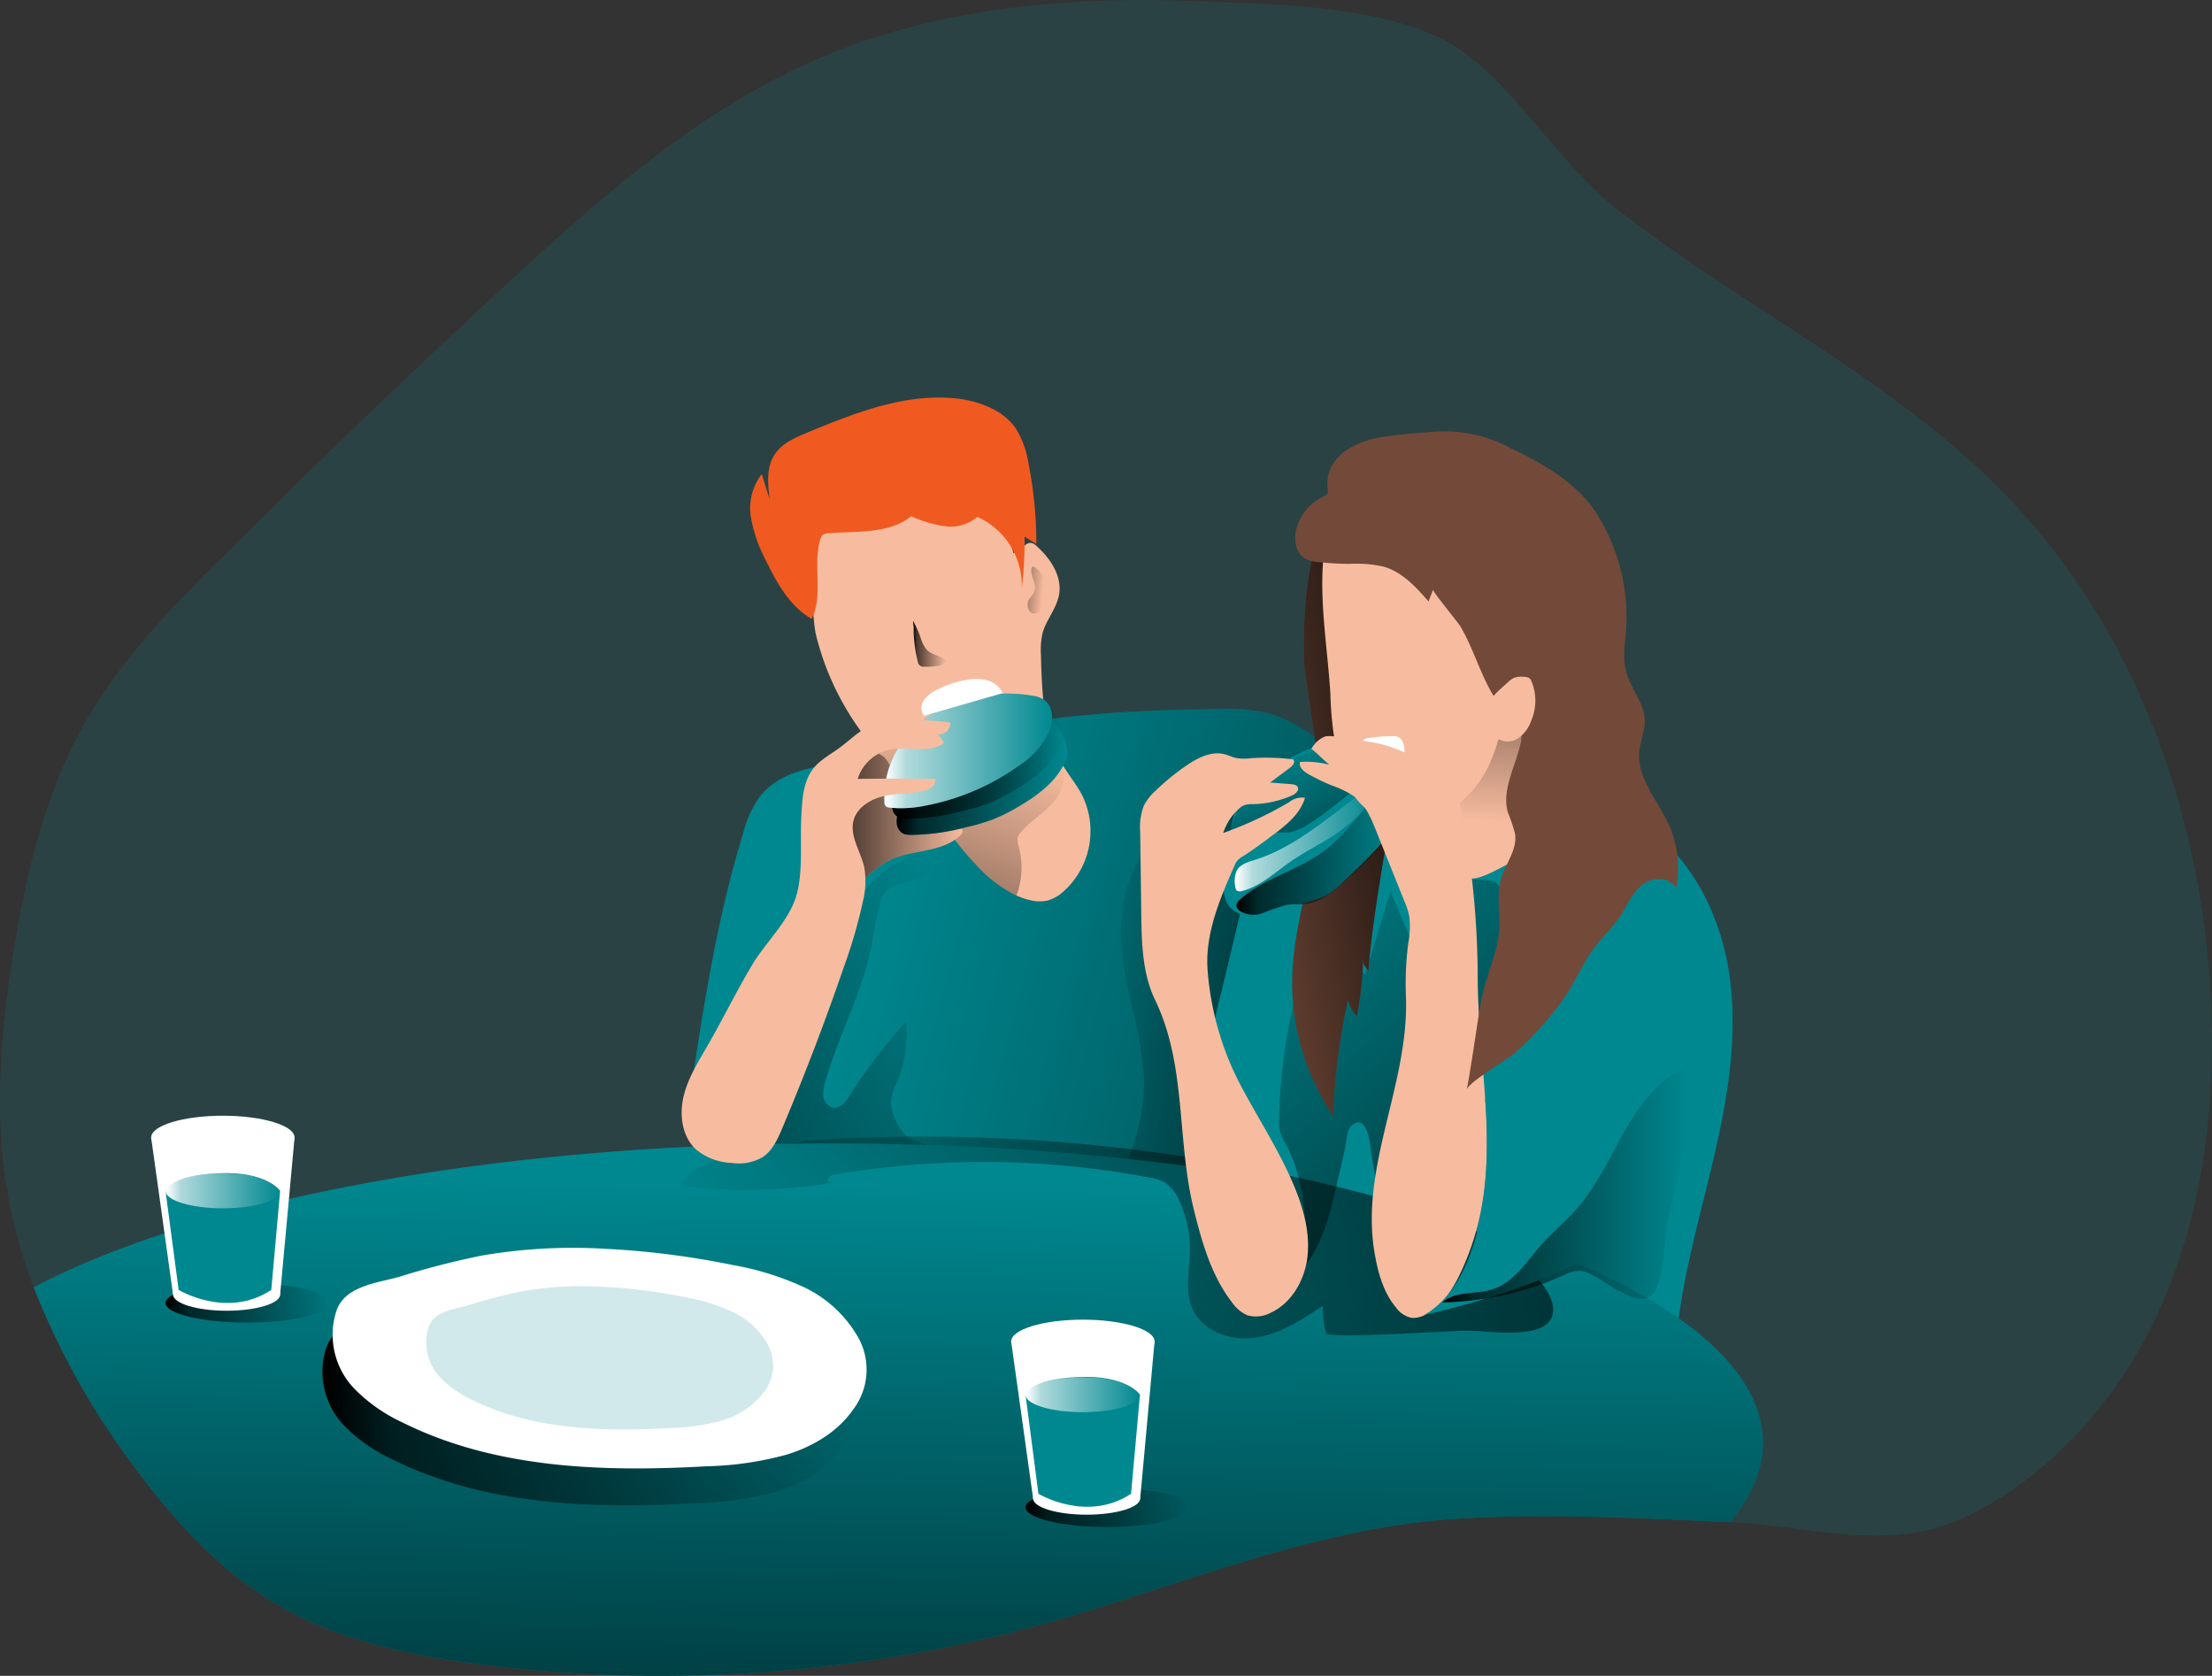 <svg id="Layer_1" data-name="Layer 1" xmlns="http://www.w3.org/2000/svg" xmlns:xlink="http://www.w3.org/1999/xlink" viewBox="0 0 377.27 285.79"><rect x="0" y="0" width="377.27" height="285.79" fill="#333333" stroke="none"/><defs><linearGradient id="linear-gradient" x1="334.28" y1="220.75" x2="158.49" y2="173.35" gradientUnits="userSpaceOnUse"><stop offset="0.01"/><stop offset="0.13" stop-opacity="0.69"/><stop offset="1" stop-opacity="0"/></linearGradient><linearGradient id="linear-gradient-2" x1="258.98" y1="194.24" x2="196.36" y2="186.2" xlink:href="#linear-gradient"/><linearGradient id="linear-gradient-3" x1="270.75" y1="118.7" x2="269.32" y2="158.62" xlink:href="#linear-gradient"/><linearGradient id="linear-gradient-4" x1="104.53" y1="214.86" x2="179.5" y2="189.87" xlink:href="#linear-gradient"/><linearGradient id="linear-gradient-5" x1="164.8" y1="348.16" x2="166.52" y2="219.76" xlink:href="#linear-gradient"/><linearGradient id="linear-gradient-6" x1="264.43" y1="169.64" x2="167.35" y2="267.88" xlink:href="#linear-gradient"/><linearGradient id="linear-gradient-7" x1="294" y1="246.44" x2="220.85" y2="164.1" xlink:href="#linear-gradient"/><linearGradient id="linear-gradient-8" x1="174.92" y1="257.06" x2="202.78" y2="257.06" xlink:href="#linear-gradient"/><linearGradient id="linear-gradient-9" x1="28.23" y1="222.2" x2="56.09" y2="222.2" xlink:href="#linear-gradient"/><linearGradient id="linear-gradient-10" x1="67.9" y1="256.12" x2="158.95" y2="256.12" xlink:href="#linear-gradient"/><linearGradient id="linear-gradient-11" x1="256.83" y1="154.97" x2="218.49" y2="162.01" xlink:href="#linear-gradient"/><linearGradient id="linear-gradient-12" x1="223.76" y1="164.3" x2="252.22" y2="164.3" xlink:href="#linear-gradient"/><linearGradient id="linear-gradient-13" x1="223.48" y1="161.26" x2="247.16" y2="161.26" gradientUnits="userSpaceOnUse"><stop offset="0.01" stop-color="#fff"/><stop offset="0.13" stop-color="#fff" stop-opacity="0.69"/><stop offset="1" stop-color="#fff" stop-opacity="0"/></linearGradient><linearGradient id="linear-gradient-14" x1="242.75" y1="176.34" x2="229.54" y2="145.51" xlink:href="#linear-gradient"/><linearGradient id="linear-gradient-15" x1="159.91" y1="197.32" x2="179.25" y2="143.7" xlink:href="#linear-gradient"/><linearGradient id="linear-gradient-16" x1="154.56" y1="157.73" x2="177.07" y2="157.73" xlink:href="#linear-gradient"/><linearGradient id="linear-gradient-17" x1="165.78" y1="150.75" x2="194.9" y2="150.75" xlink:href="#linear-gradient"/><linearGradient id="linear-gradient-18" x1="165.06" y1="148.02" x2="194.18" y2="148.02" xlink:href="#linear-gradient"/><linearGradient id="linear-gradient-19" x1="163.7" y1="146.32" x2="192.34" y2="146.32" xlink:href="#linear-gradient-13"/><linearGradient id="linear-gradient-20" x1="183.99" y1="118.42" x2="190.81" y2="119.03" xlink:href="#linear-gradient"/><linearGradient id="linear-gradient-21" x1="168.57" y1="128.05" x2="174.32" y2="128.05" xlink:href="#linear-gradient"/><linearGradient id="linear-gradient-22" x1="174.92" y1="237.86" x2="194.47" y2="237.86" xlink:href="#linear-gradient-13"/><linearGradient id="linear-gradient-23" x1="28.23" y1="203.09" x2="47.78" y2="203.09" xlink:href="#linear-gradient-13"/><linearGradient id="linear-gradient-24" x1="258.92" y1="220.33" x2="301.05" y2="220.33" xlink:href="#linear-gradient"/></defs><title>24</title><path d="M390.11,199.88c-.45,16.58-3.88,33.11-11.85,47.57-6.71,12.17-17.12,23.2-29.73,29.32-13.41,6.51-26.26,1.71-40.63,1.08-15.57-.7-31.18-1.56-46.62-.59-23.76,1.5-46.18,11-68.84,17.49a244.74,244.74,0,0,1-97.59,7.36c-11.83-1.5-23.78-4-34.13-9.89s-18.61-15.1-25.65-24.8A127.82,127.82,0,0,1,18.65,237.8,88.08,88.08,0,0,1,14,220.68c-2.14-13.27-.93-26.85,1.2-40.12,2.17-13.49,5.38-27.05,12.12-38.95,6.17-10.89,15.07-20,23.94-28.82Q74.68,89.45,99,67c16.26-15.05,33.17-30.05,53.52-38.78,20.09-8.62,42.45-10.62,64.3-9.76,13.09.52,33.78.57,45,8.22,9.66,6.56,17.06,19.59,26.77,27.17,22.16,17.32,48.29,29.52,67.73,50.23,21.22,22.6,32.14,53.67,33.66,84.62C390.16,192.4,390.21,196.14,390.11,199.88Z" transform="translate(-12.89 -18.26)" fill="rgb(0, 136, 144)" opacity="0.18" style="isolation:isolate"/><path d="M152.34,149c-3.75.68-7.59,2.15-9.91,5.17a19.09,19.09,0,0,0-2.78,6.14c-4.56,14.82-6.88,30.22-9.18,45.55-.27,1.86-.49,4,.71,5.42a6.37,6.37,0,0,0,3.33,1.75A52.94,52.94,0,0,0,149,214.92a10.26,10.26,0,0,1,4.65.63,9.61,9.61,0,0,1,2.49,2.06c3.88,4,8,7.93,13,10.45,8.15,4.12,17.68,4.15,26.81,4.09l30.63-.21c3.15,0,6.71-.23,8.76-2.62,3-3.45.79-8.67-.88-12.91-5.07-12.93-3.92-27.59-8.54-40.69,3.67-.06,6.55,2.94,9.25,5.42a47.92,47.92,0,0,0,14.39,9.13,151.18,151.18,0,0,1,8-15.82c1.52-2.63,3.19-5.5,2.68-8.49-.48-2.83-2.78-5-4.94-6.84-4.75-4.15-9.5-8.3-14.4-12.27-3.73-3-7.7-6-12.38-7.12a34.59,34.59,0,0,0-8.2-.56c-19,.25-36.78,1.51-54.78,7.84C161.34,148.48,156.69,148.18,152.34,149Z" transform="translate(-12.89 -18.26)" fill="rgb(0, 136, 144)"/><path d="M152.34,149c-3.75.68-7.59,2.15-9.91,5.17a19.09,19.09,0,0,0-2.78,6.14c-4.56,14.82-6.88,30.22-9.18,45.55-.27,1.86-.49,4,.71,5.42a6.37,6.37,0,0,0,3.33,1.75A52.94,52.94,0,0,0,149,214.92a10.26,10.26,0,0,1,4.65.63,9.61,9.61,0,0,1,2.49,2.06c3.88,4,8,7.93,13,10.45,8.15,4.12,17.68,4.15,26.81,4.09l30.63-.21c3.15,0,6.71-.23,8.76-2.62,3-3.45.79-8.67-.88-12.91-5.07-12.93-3.92-27.59-8.54-40.69,3.67-.06,6.55,2.94,9.25,5.42a47.92,47.92,0,0,0,14.39,9.13,151.18,151.18,0,0,1,8-15.82c1.52-2.63,3.19-5.5,2.68-8.49-.48-2.83-2.78-5-4.94-6.84-4.75-4.15-9.5-8.3-14.4-12.27-3.73-3-7.7-6-12.38-7.12a34.59,34.59,0,0,0-8.2-.56c-19,.25-36.78,1.51-54.78,7.84C161.34,148.48,156.69,148.18,152.34,149Z" transform="translate(-12.89 -18.26)" fill="url(#linear-gradient)"/><path d="M208,201.9a72.49,72.49,0,0,0-2.17-12.44c-1.28-5.68-2.31-11.57-1.32-17.31s4.36-11.38,9.73-13.65c3.89-1.64,8.29-1.36,12.5-1.05a2.89,2.89,0,0,1,2.05.73,2.84,2.84,0,0,1,.48,1.32,155.44,155.44,0,0,1-.53,56.93,4.05,4.05,0,0,1-1.1,2.43,4,4,0,0,1-2.24.69c-3.68.36-17.59,2.83-19.8-.7-1.1-1.75.56-5,1-6.67A32.49,32.49,0,0,0,208,201.9Z" transform="translate(-12.89 -18.26)" fill="url(#linear-gradient-2)"/><path d="M235.71,153.87a13.69,13.69,0,0,0-5.7,3.07c-1.95,2-2.68,4.87-3.33,7.59l-5.5,23a71.32,71.32,0,0,0-2.29,13.26c-.39,8.84,2.53,17.46,5.45,25.81q3.1,8.86,6.26,17.7l68.09,3.45c.85-10.65,3.89-21,6.34-31.38s4.33-21.15,2.84-31.73-6.84-21.07-16-26.52C276.74,149.14,252,148.66,235.71,153.87Z" transform="translate(-12.89 -18.26)" fill="rgb(0, 136, 144)"/><path d="M260.3,161.92a11.41,11.41,0,0,0,.24,3.35,3.85,3.85,0,0,0,2,2.56c1.42.62,3.05,0,4.46-.66,4.49-2.1,9.14-4.9,10.9-9.52a20,20,0,0,0,.81-8.08c-.23-5-.77-10.23-3-14.77a4.69,4.69,0,0,0-1.45-1.94c-1.73-1.21-4.11-.09-5.73,1.25A22.83,22.83,0,0,0,261,146C259.86,151,260.45,156.78,260.3,161.92Z" transform="translate(-12.89 -18.26)" fill="#f7bc9f"/><path d="M260.3,161.92a11.41,11.41,0,0,0,.24,3.35,3.85,3.85,0,0,0,2,2.56c1.42.62,3.05,0,4.46-.66,4.49-2.1,9.14-4.9,10.9-9.52a20,20,0,0,0,.81-8.08c-.23-5-.77-10.23-3-14.77a4.69,4.69,0,0,0-1.45-1.94c-1.73-1.21-4.11-.09-5.73,1.25A22.83,22.83,0,0,0,261,146C259.86,151,260.45,156.78,260.3,161.92Z" transform="translate(-12.89 -18.26)" fill="url(#linear-gradient-3)"/><path d="M165.45,169.4a4.15,4.15,0,0,0-1.65,1.06,3.78,3.78,0,0,0-.63,1.29,65.54,65.54,0,0,0-1.59,7.64c-1.61,8.05-5.64,15.41-7.92,23.3a5.89,5.89,0,0,0-.32,2.65,2.16,2.16,0,0,0,1.73,1.83c1.18.12,2.05-1,2.68-2a87.24,87.24,0,0,1,9.66-12.65,20.66,20.66,0,0,1-1.54,10.3,10.56,10.56,0,0,0-1,3,7.59,7.59,0,0,0,1.35,4.46,6.13,6.13,0,0,0,1.18,1.62A6.83,6.83,0,0,0,169.6,213a69.81,69.81,0,0,0,16.24,4.08q-21-.42-42-1.73a1.61,1.61,0,0,1-.92-.25,1.47,1.47,0,0,1-.37-1.16,24.19,24.19,0,0,1,2-8.4c3.39-9.14,6.89-18.25,11-27.07,2.28-4.87,5-9.91,9.62-12.62a28.31,28.31,0,0,1,4.94-2.1l7.49-2.65C178.7,165.86,168.51,168.11,165.45,169.4Z" transform="translate(-12.89 -18.26)" fill="url(#linear-gradient-4)"/><path d="M313.56,264.3c0,4.69-2,9.23-5.66,13.55-15.57-.7-31.18-1.56-46.62-.59-23.76,1.5-46.18,11-68.84,17.49a244.74,244.74,0,0,1-97.59,7.36c-11.83-1.5-23.78-4-34.13-9.89s-18.61-15.1-25.65-24.8A127.82,127.82,0,0,1,18.65,237.8c27.9-14.73,78.32-24.55,135.91-24.55C242.37,213.25,313.56,236.1,313.56,264.3Z" transform="translate(-12.89 -18.26)" fill="rgb(0, 136, 144)"/><path d="M313.56,264.3c0,4.69-2,9.23-5.66,13.55-15.57-.7-31.18-1.56-46.62-.59-23.76,1.5-46.18,11-68.84,17.49a244.74,244.74,0,0,1-97.59,7.36c-11.83-1.5-23.78-4-34.13-9.89s-18.61-15.1-25.65-24.8A127.82,127.82,0,0,1,18.65,237.8c27.9-14.73,78.32-24.55,135.91-24.55C242.37,213.25,313.56,236.1,313.56,264.3Z" transform="translate(-12.89 -18.26)" fill="url(#linear-gradient-5)"/><path d="M239.11,245.63a13.41,13.41,0,0,1-.58-4.71c-3.53,2.36-7.2,4.79-11.39,5.45s-9.06-1-10.82-4.82c-1.43-3.13-.51-6.76-.48-10.21A19.29,19.29,0,0,0,214,223a6.78,6.78,0,0,0-2.41-3.06,8,8,0,0,0-2.72-.88,151.82,151.82,0,0,0-53.44-.52,1.64,1.64,0,0,0-1.28.68c-.21.46.42,1.1.75.72a89.77,89.77,0,0,1-26,.54c.74-1.81,2.61-2.87,4.41-3.65,7.93-3.45,16.75-4.21,25.4-4.53a298.77,298.77,0,0,1,91.2,10.68c6.58,1.83,13.58,3.89,19.21,7.92,2.73,2,9.19,7.18,8.64,11.19-.69,5.07-11.27,3-15,3.11C260.64,245.2,239.42,246.6,239.11,245.63Z" transform="translate(-12.89 -18.26)" fill="url(#linear-gradient-6)"/><path d="M241.06,219.45c-1.12,5-2.29,10.07-5.22,14.22-.16-6.93-.39-14.15-3.63-20.28a10,10,0,0,1-1-2.18,7.68,7.68,0,0,1-.16-2.14,94.83,94.83,0,0,1,2.69-20.61,40.83,40.83,0,0,1,5.06-12.8q3.39,4.44,6.92,8.8l4.33-14.22,4.73,11.35c2.32-.18,3.42-3,3.55-5.3s0-4.95,1.59-6.62,4.43-1.55,6.82-1.26a2,2,0,0,1,2.07,2.38q.84,10.34,1,20.7L283,181.35c-4,3.7-8.06,7.41-12,11.18a51.61,51.61,0,0,0-6.5,7.05,37.93,37.93,0,0,0-4.25,8,64,64,0,0,0-4.31,17.54c-.3,3-.68,6.6-3.32,8.12a59.07,59.07,0,0,1-5.95-19.14c-.15-1.18-.73-6-3.25-3.9-.87.72-.93,3-1.16,4.1Z" transform="translate(-12.89 -18.26)" fill="url(#linear-gradient-7)"/><ellipse cx="188.85" cy="257.06" rx="13.93" ry="3.35" fill="url(#linear-gradient-8)"/><ellipse cx="42.16" cy="222.2" rx="13.93" ry="3.35" fill="url(#linear-gradient-9)"/><path d="M79.24,242.28a139,139,0,0,1,14.28-3.66,92.44,92.44,0,0,1,21.09-1.1,143.82,143.82,0,0,1,21.57,2.77A49.07,49.07,0,0,1,148,243.93a21,21,0,0,1,9.16,8.08,11.25,11.25,0,0,1-.54,13,21.2,21.2,0,0,1-11.22,7.59,56.21,56.21,0,0,1-13.62,2c-17.67,1-36.13.44-52-7.48a28.14,28.14,0,0,1-7.89-5.44,13.3,13.3,0,0,1-3.38-13.52C69.94,243.86,75.51,243.37,79.24,242.28Z" transform="translate(-12.89 -18.26)" fill="url(#linear-gradient-10)"/><path d="M235.38,131.75c.89,8.1,2.87,16.15,2.47,24.29-.46,9.65-4.24,18.92-4.55,28.57a40.45,40.45,0,0,0,6.95,23.92,106.71,106.71,0,0,1,2.56-19.74,6.13,6.13,0,0,0,1.51,2.77,61,61,0,0,0,1.06-9.53,2.42,2.42,0,0,0,.9,1.73c.86-10.61,3.11-21,4.53-31.6s2-21.4-.48-31.76c-1.14-4.76-3.16-9.68-7.27-12.33C235.1,102.94,235,128.08,235.38,131.75Z" transform="translate(-12.89 -18.26)" fill="#734a39"/><path d="M235.38,131.75c.89,8.1,2.87,16.15,2.47,24.29-.46,9.65-4.24,18.92-4.55,28.57a40.45,40.45,0,0,0,6.95,23.92,106.71,106.71,0,0,1,2.56-19.74,6.13,6.13,0,0,0,1.51,2.77,61,61,0,0,0,1.06-9.53,2.42,2.42,0,0,0,.9,1.73c.86-10.61,3.11-21,4.53-31.6s2-21.4-.48-31.76c-1.14-4.76-3.16-9.68-7.27-12.33C235.1,102.94,235,128.08,235.38,131.75Z" transform="translate(-12.89 -18.26)" fill="url(#linear-gradient-11)"/><path d="M228.18,150.89a14.07,14.07,0,0,0-4.89,6.59,20.92,20.92,0,0,0-.69,3.61l-.85,6.44a7.64,7.64,0,0,0,.37,4.67c1.06,2,3.64,2.59,5.84,2.27s4.23-1.38,6.37-2a24.52,24.52,0,0,0,4.49-1.36,13.91,13.91,0,0,0,3-2.33c5.42-5.06,10.83-10.46,13.71-17.28a3.52,3.52,0,0,0,.36-1.34,2.88,2.88,0,0,0-.67-1.68c-1.7-2.2-4.75-2.75-7.51-3a73.29,73.29,0,0,0-8.38-.22C235.67,145.41,231,148.65,228.18,150.89Z" transform="translate(-12.89 -18.26)" fill="rgb(0, 136, 144)"/><path d="M237.65,164.14c-4.26,2.78-9.45,4.1-13.24,7.49a1.48,1.48,0,0,0-.64,1.17,1.16,1.16,0,0,0,.43.68,4.33,4.33,0,0,0,4.1.48,33.19,33.19,0,0,1,4.08-1.38c1.21-.2,2.46,0,3.67-.24,2.26-.38,4.1-2,5.81-3.51a105.91,105.91,0,0,0,9.73-9.57,2.22,2.22,0,0,0,.62-1.09,2.09,2.09,0,0,0-.26-1.11,6.77,6.77,0,0,0-1.49-2.44c-.78-.53-1.26-.16-2.23.08a4.05,4.05,0,0,0-2.87,1.7C243,159.31,240.81,162.08,237.65,164.14Z" transform="translate(-12.89 -18.26)" fill="url(#linear-gradient-12)"/><path d="M233.09,165.14c-2.72,1.86-5.2,4.3-8.4,5.08a1,1,0,0,1-.88-.1,1,1,0,0,1-.22-.59,4.57,4.57,0,0,1,.22-2.77c.61-1.13,2-1.52,3.22-1.9,5-1.57,9.36-4.78,13.58-7.94,2.07-1.55,4.11-3.35,6.32-4.69,1.24,2.74-2.73,5.45-4.46,6.93C239.63,161.58,236.15,163,233.09,165.14Z" transform="translate(-12.89 -18.26)" fill="url(#linear-gradient-13)"/><path d="M236.28,158.67a9.24,9.24,0,0,1-3.22,1.48c-.91.15-1.85,0-2.77.11a11.29,11.29,0,0,0-5,2.32,2.9,2.9,0,0,1-1.81.69c-.65-.06-1.25-.83-.9-1.39a60.29,60.29,0,0,0-.86,7.33c-.5-2.69.12-5.46.74-8.13a17.43,17.43,0,0,1,1.76-5.1,16.57,16.57,0,0,1,2.32-2.83,30,30,0,0,1,5-4.43,20.21,20.21,0,0,1,14.92-2.58c4.33.85-.26,5-2,6.35C241.74,154.59,239.2,156.82,236.28,158.67Z" transform="translate(-12.89 -18.26)" fill="url(#linear-gradient-14)"/><path d="M194.15,170.4a6.57,6.57,0,0,1-2.62,1.44,6.2,6.2,0,0,1-2.84-.05,11.56,11.56,0,0,1-2.43-.81,22.37,22.37,0,0,1-6.93-5.3,43.49,43.49,0,0,1-6.14-8.08,22,22,0,0,0-1.91-3,20.34,20.34,0,0,0-3.16-2.83,46.23,46.23,0,0,1-6.81-6.75A46.94,46.94,0,0,1,152,126.27a32.21,32.21,0,0,1-.45-5.2,68.64,68.64,0,0,1,.06-10.34,17.86,17.86,0,0,1,1.37-6.18,19.64,19.64,0,0,1,4.45-5.47,14.56,14.56,0,0,1,4.67-3.3,13.77,13.77,0,0,1,4.08-.66c2-.09,4-.1,6,0a12,12,0,0,1,3.05.45A8.69,8.69,0,0,1,178,97.3c4.26,3.7,6.25,9.86,7.75,15.32l2-1.41a1.6,1.6,0,0,1,.83-.37,1.55,1.55,0,0,1,1.1.54c2.39,2.13,4.41,5.18,3.83,8.32-.42,2.39-2.24,4.31-2.83,6.64a13.24,13.24,0,0,0-.25,3.61c.16,6.47.4,13.27,3.73,18.8,1.05,1.77,2.39,3.35,3.33,5.19A13.83,13.83,0,0,1,194.15,170.4Z" transform="translate(-12.89 -18.26)" fill="#f7bc9f"/><path d="M186.44,161.15a3.42,3.42,0,0,0,.22,1.54,13.72,13.72,0,0,1-.4,8.29,22.37,22.37,0,0,1-6.93-5.3,43.49,43.49,0,0,1-6.14-8.08,22,22,0,0,0-1.91-3,20.34,20.34,0,0,0-3.16-2.83,46.23,46.23,0,0,1-6.81-6.75,6.1,6.1,0,0,1,.47-2.54,91,91,0,0,0,24.12.15,3.35,3.35,0,0,1,2,.15,3,3,0,0,1,.79.62l3.77,3.71a7.91,7.91,0,0,1,1.37,1.63c1.17,2.08.15,4.76-1.44,6.52s-3.7,3-5.28,4.8A2.63,2.63,0,0,0,186.44,161.15Z" transform="translate(-12.89 -18.26)" fill="url(#linear-gradient-15)"/><path d="M164.93,164.8c3.87-1.7,8.83-1.15,11.8-4.16a1,1,0,0,0,.34-.59c0-.59-.79-.77-1.37-.73a25.93,25.93,0,0,1-5.63.22,5.86,5.86,0,0,1-4.59-2.87c-.8-1.65-.43-3.6-.43-5.43s-.71-4-2.49-4.46a4,4,0,0,0-3.24.94c-3.11,2.3-4.52,6.32-4.73,10.18a14.58,14.58,0,0,0,2.27,9.15c1.12,1.6,1.9,2.34,3.51,1A20.25,20.25,0,0,1,164.93,164.8Z" transform="translate(-12.89 -18.26)" fill="#f7bc9f"/><path d="M164.93,164.8c3.87-1.7,8.83-1.15,11.8-4.16a1,1,0,0,0,.34-.59c0-.59-.79-.77-1.37-.73a25.93,25.93,0,0,1-5.63.22,5.86,5.86,0,0,1-4.59-2.87c-.8-1.65-.43-3.6-.43-5.43s-.71-4-2.49-4.46a4,4,0,0,0-3.24.94c-3.11,2.3-4.52,6.32-4.73,10.18a14.58,14.58,0,0,0,2.27,9.15c1.12,1.6,1.9,2.34,3.51,1A20.25,20.25,0,0,1,164.93,164.8Z" transform="translate(-12.89 -18.26)" fill="url(#linear-gradient-16)"/><path d="M192.74,141.57a6.11,6.11,0,0,1,1.19,1.81,6.72,6.72,0,0,1,1,3.37,5.28,5.28,0,0,1-.69,2.07c-1.71,3.21-4.85,5.39-8,7.21a31.18,31.18,0,0,1-4.09,2,35.19,35.19,0,0,1-4.64,1.34,38,38,0,0,1-9.29,1.27,3.15,3.15,0,0,1-1.26-.21,2.13,2.13,0,0,1-1.1-1.58,4,4,0,0,1,.24-2,11.25,11.25,0,0,1,2.18-3.57c4.06-4.77,9.93-7.6,15.84-9.67a20.73,20.73,0,0,0,3.34-1.37C189.12,141.37,190.93,139.89,192.74,141.57Z" transform="translate(-12.89 -18.26)" fill="rgb(0, 136, 144)"/><path d="M192.74,141.57a6.11,6.11,0,0,1,1.19,1.81,6.72,6.72,0,0,1,1,3.37,5.28,5.28,0,0,1-.69,2.07c-1.71,3.21-4.85,5.39-8,7.21a31.18,31.18,0,0,1-4.09,2,35.19,35.19,0,0,1-4.64,1.34,38,38,0,0,1-9.29,1.27,3.15,3.15,0,0,1-1.26-.21,2.13,2.13,0,0,1-1.1-1.58,4,4,0,0,1,.24-2,11.25,11.25,0,0,1,2.18-3.57c4.06-4.77,9.93-7.6,15.84-9.67a20.73,20.73,0,0,0,3.34-1.37C189.12,141.37,190.93,139.89,192.74,141.57Z" transform="translate(-12.89 -18.26)" fill="url(#linear-gradient-17)"/><path d="M192,138.84a5.88,5.88,0,0,1,1.2,1.82,6.75,6.75,0,0,1,.95,3.36,5.13,5.13,0,0,1-.69,2.07c-1.71,3.21-4.85,5.39-8,7.21a30,30,0,0,1-4.09,2,34,34,0,0,1-4.63,1.34,38.1,38.1,0,0,1-9.3,1.27,3.15,3.15,0,0,1-1.26-.21,2.11,2.11,0,0,1-1.1-1.57,4,4,0,0,1,.24-2,11.44,11.44,0,0,1,2.18-3.57c4.06-4.77,9.94-7.6,15.85-9.67a21,21,0,0,0,3.33-1.37C188.4,138.64,190.22,137.16,192,138.84Z" transform="translate(-12.89 -18.26)" fill="url(#linear-gradient-18)"/><path d="M188.75,136.86a5.26,5.26,0,0,1,2.2.73c1.61,1.11,1.68,3.54.94,5.36a14.54,14.54,0,0,1-5.37,6,40.25,40.25,0,0,1-15.82,6.71,19.92,19.92,0,0,1-6.11.33,1.08,1.08,0,0,1-.61-.22,1,1,0,0,1-.25-.75,16.33,16.33,0,0,1,4.83-12.35,20.32,20.32,0,0,1,11.54-5.73A26.43,26.43,0,0,1,188.75,136.86Z" transform="translate(-12.89 -18.26)" fill="rgb(0, 136, 144)"/><path d="M188.75,136.86a5.26,5.26,0,0,1,2.2.73c1.61,1.11,1.68,3.54.94,5.36a14.54,14.54,0,0,1-5.37,6,40.25,40.25,0,0,1-15.82,6.71,19.92,19.92,0,0,1-6.11.33,1.08,1.08,0,0,1-.61-.22,1,1,0,0,1-.25-.75,16.33,16.33,0,0,1,4.83-12.35,20.32,20.32,0,0,1,11.54-5.73A26.43,26.43,0,0,1,188.75,136.86Z" transform="translate(-12.89 -18.26)" fill="url(#linear-gradient-19)"/><path d="M170.47,140.33a2.28,2.28,0,0,1,0-2.63,5.22,5.22,0,0,1,2.15-1.76,17,17,0,0,1,5.09-1.72,8.13,8.13,0,0,1,3.54.06,4,4,0,0,1,2.66,2.18" transform="translate(-12.89 -18.26)" fill="#fff" style="isolation:isolate"/><path d="M239.8,136.72a58.94,58.94,0,0,0,1.32,11c.83,3.32,2.35,6.63,5.07,8.7,3.48,2.65,8.5,2.77,12.45.89a18.56,18.56,0,0,0,8.63-9.52A38.72,38.72,0,0,0,270,135c.44-6.34.14-12.93-2.54-18.7s-8.16-10.56-14.51-10.93c-5.67-.34-13.73,1.28-14.34,8C237.88,120.92,239.36,129.15,239.8,136.72Z" transform="translate(-12.89 -18.26)" fill="#f7bc9f"/><path d="M250.26,143.8a2.1,2.1,0,0,1,1.36.29,1.59,1.59,0,0,1,.47.64,3.85,3.85,0,0,1,0,3.22.38.38,0,0,1-.19.22.38.38,0,0,1-.21,0c-1.86-.79-4.3-1.69-5.83-3-1-.88,0-1,.85-1.1C247.9,143.89,249.08,143.82,250.26,143.8Z" transform="translate(-12.89 -18.26)" fill="#fff"/><path d="M218.86,183.8c-.5-6.24,2.09-12.27,4.62-18a2.8,2.8,0,0,1,.38-.7,3.48,3.48,0,0,1,1-.8c1.73-1.1,3.38-2.32,5-3.54,2.33-1.73,4.8-3.66,5.6-6.45a3.52,3.52,0,0,0-2.69.74,64.72,64.72,0,0,1-11.25,5.26,9.54,9.54,0,0,1,2.67-4.13,3,3,0,0,1,.9-.6,4,4,0,0,1,1.42-.18,17.52,17.52,0,0,0,6.73-1.48c.59-.26,1.27-.83,1-1.41-.18-.4-.7-.48-1.13-.52l-3.58-.28,3.41-2.55c.46-.34.94-1,.51-1.4a38.08,38.08,0,0,0-7.08-.21,9,9,0,0,1-2.54,0c-.74-.15-1.42-.51-2.15-.68-2.25-.54-4.53.64-6.43,1.94a40.36,40.36,0,0,0-5.18,4.21,9.16,9.16,0,0,0-2.1,2.66,10.3,10.3,0,0,0-.61,4.49l.18,13.8c.06,5,.17,10.26,2.35,14.8,5.45,11.32,3.62,23.79,6.67,36,1.38,5.52,3,11.16,6.49,15.63a6.26,6.26,0,0,0,2.52,2.14,5.31,5.31,0,0,0,4-.38c3.65-1.68,5.88-5.64,6.32-9.63s-.64-8-2.16-11.72c-2.53-6.17-6.24-11.77-9.35-17.67A50.44,50.44,0,0,1,218.86,183.8Z" transform="translate(-12.89 -18.26)" fill="#f7bc9f"/><path d="M264.92,184.8a152.75,152.75,0,0,0-3.21-30.53,7,7,0,0,0-1-2.76,7.1,7.1,0,0,0-2.2-1.7c-3.35-1.95-6.77-3.93-10.55-4.76-2.25-.5-4.58-.58-6.84-1.05a5.17,5.17,0,0,0-2.17-.16,4.48,4.48,0,0,0-2.38,2.13c1.07.82,2,1.87,3.06,2.7a16,16,0,0,0-5-.47c-.28.86.61,1.62,1.4,2.07a35.39,35.39,0,0,0,4,1.94,16.53,16.53,0,0,1,3.91,1.92c1.89,1.45,2.85,3.76,3.73,6l4.73,11.78a12.66,12.66,0,0,1,.87,2.74,15.07,15.07,0,0,1-.19,4.44,54,54,0,0,0-.4,9c.59,14.89-7.76,28.8-5.4,43.51.55,3.45,1.49,7,3.72,9.66a4.34,4.34,0,0,0,2.65,1.74,4,4,0,0,0,2.16-.45c3.3-1.54,5.22-5,6.69-8.33C269.64,218.05,265,202.42,264.92,184.8Z" transform="translate(-12.89 -18.26)" fill="#f7bc9f"/><path d="M241.06,96.34A8.09,8.09,0,0,1,242.55,95a16.59,16.59,0,0,1,7-2.33c2.33-.35,4.67-.56,7-.7a23.86,23.86,0,0,1,14.23,2.85c5.53,2.61,11.33,6,14.59,11.28a33,33,0,0,1,4.84,19.7c-.18,2.3-.6,4.65,0,6.88.75,3,3.2,5.51,3.21,8.58,0,1.7-.74,3.31-.93,5-.51,4.6,3.14,8.48,5.05,12.7a17.78,17.78,0,0,1,1.22,10.81c-.86-1.91-3.71-2-5.44-.85s-2.65,3.2-3.73,5c-1.66,2.76-4.21,4.78-5.83,7.49-1.74,2.89-3.08,5.85-5.19,8.58a60.07,60.07,0,0,1-7.15,7.72c-1.26,1.14-8.12,5.1-8.36,6.4.89-4.89,1.55-9.8,2.35-14.71.65-3.93,2.47-7.56,3.07-11.46.5-3.2-.5-6.56.38-9.69.75-2.64,2.81-5,2.44-7.76a26.82,26.82,0,0,0-1.22-3.64c-1.11-3.85,1.22-7.75,2.12-11.66a4.65,4.65,0,0,0,.09-2.16,6.36,6.36,0,0,0-2-2.69c-4.3-4.23-5.35-10.2-8.3-15.22-.43-.74-4.8-6-4.68-6.29l-.78,2c-2.13-2.46-4.47-5-7.59-5.92a21.49,21.49,0,0,0-5.95-.49,48.34,48.34,0,0,1-5.25-.31,5.41,5.41,0,0,1-2.25-.59c-1.59-.93-1.94-3.13-1.53-4.93A8.52,8.52,0,0,1,238.5,103a1.63,1.63,0,0,0,.81-.61,1.82,1.82,0,0,0,0-1A6.28,6.28,0,0,1,241.06,96.34Z" transform="translate(-12.89 -18.26)" fill="#734a39"/><path d="M151.64,149.28c1.15-1.44,2.84-2.33,4.33-3.41,1.86-1.35,3.49-3.08,5.62-4a13.89,13.89,0,0,1,4.92-.81,53.13,53.13,0,0,1,8.46.43,1.92,1.92,0,0,1-2.06,2l1,1.48c-2.54,1.88-6.15.51-9.24,1.12a7.34,7.34,0,0,0-5.49,5q6.63-.08,13.26,0c.18,1.25-1.35,2-2.61,2.19-2.17.34-4.4.27-6.53.83s-4.23,1.93-4.81,4c-.75,2.74,1.25,5.41,1.83,8.18a14.27,14.27,0,0,1-.24,5.63,86.27,86.27,0,0,1-3.21,11.1q-4.81,14-10.56,27.64c-.8,1.9-1.71,3.91-3.45,5a8.15,8.15,0,0,1-5.11.93,10.13,10.13,0,0,1-6.21-2.36c-2.34-2.2-2.81-5.85-2.06-9s2.51-5.9,4.11-8.69c2.66-4.61,5-9.43,7.75-14,2.34-3.8,6.32-7.47,7.47-11.87,1.06-4.09.52-9,.75-13.19C149.72,154.81,149.78,151.62,151.64,149.28Z" transform="translate(-12.89 -18.26)" fill="#f7bc9f"/><path d="M142.82,99.12a9.43,9.43,0,0,0-1.85,7.4,24.85,24.85,0,0,0,2.58,7.38c1.86,3.84,4.08,7.78,7.77,9.9,2.06-4.08.15-9.14,1.47-13.52a1.52,1.52,0,0,1,.46-.82,1.71,1.71,0,0,1,.89-.26c4.89-.4,10.34.18,14.16-2.9A21.57,21.57,0,0,0,174,108a7.15,7.15,0,0,0,5.59-1.59,12.88,12.88,0,0,1,7.57,12.26,71.27,71.27,0,0,0,.48-8.89l2,1.24a68.86,68.86,0,0,0-1.33-13.67,15.81,15.81,0,0,0-2.16-6c-2-2.94-5.6-4.41-9.12-5C168,85,159,88.54,150.51,92.06c-2.09.87-4.31,1.85-5.53,3.76-1.41,2.19-1.14,5-.82,7.61" transform="translate(-12.89 -18.26)" fill="#f05a20"/><path d="M188.78,115.38c0-.23.1-.53.33-.52a.46.46,0,0,1,.28.15,7.17,7.17,0,0,1,2.56,3.52,3.68,3.68,0,0,1-.51,2.76c-.4.61-1.42,1.64-2.23,1.62s-1.22-1.23-1-2,1.13-1.3,1.2-2.17C189.55,117.69,188.73,116.56,188.78,115.38Z" transform="translate(-12.89 -18.26)" fill="url(#linear-gradient-20)"/><path d="M168.7,125.36a24.88,24.88,0,0,0,.72,5.71,1,1,0,0,0,1.17.89,11.72,11.72,0,0,0,2-.11,2.3,2.3,0,0,0,1.77-.88c-.9-.9-2.4-.94-3.32-1.82a5.73,5.73,0,0,1-1.18-2.3,15.84,15.84,0,0,0-1.25-2.71l.26,2.66" transform="translate(-12.89 -18.26)" fill="url(#linear-gradient-21)"/><path d="M81,236a138.57,138.57,0,0,1,14.29-3.66,92.38,92.38,0,0,1,21.08-1.1A143.66,143.66,0,0,1,137.9,234a49.07,49.07,0,0,1,11.82,3.64,21,21,0,0,1,9.17,8.08,11.27,11.27,0,0,1-.55,13c-2.64,3.76-6.83,6.23-11.22,7.59a56.12,56.12,0,0,1-13.61,2c-17.68,1-36.13.44-52-7.48a28,28,0,0,1-7.88-5.44,13.25,13.25,0,0,1-3.38-13.52C71.67,237.54,77.23,237.06,81,236Z" transform="translate(-12.89 -18.26)" fill="#fff"/><path d="M92.93,240.8a90.12,90.12,0,0,1,9.28-2.37,59.91,59.91,0,0,1,13.71-.72,94.5,94.5,0,0,1,14,1.8,32,32,0,0,1,7.68,2.37,13.57,13.57,0,0,1,6,5.25,8,8,0,0,1,1.15,4.47,7.91,7.91,0,0,1-1.51,4,13.75,13.75,0,0,1-7.29,4.93,36.51,36.51,0,0,1-8.85,1.27c-11.49.63-23.48.29-33.78-4.86a18.35,18.35,0,0,1-5.12-3.53,8.65,8.65,0,0,1-2.2-8.8C86.88,241.83,90.5,241.52,92.93,240.8Z" transform="translate(-12.89 -18.26)" fill="rgb(0, 136, 144)" opacity="0.18" style="isolation:isolate"/><ellipse cx="185.33" cy="255.53" rx="9.14" ry="2.78" fill="#fff"/><polygon points="172.46 228.77 176.2 255.53 194.47 255.53 196.92 228.77 172.46 228.77" fill="#fff"/><path d="M187.8,256.12,190,273s8.24,5,15.8,0l1.52-16.9s-2.19-3.4-10.62-3S187.8,256.12,187.8,256.12Z" transform="translate(-12.89 -18.26)" fill="rgb(0, 136, 144)"/><ellipse cx="184.69" cy="228.77" rx="12.23" ry="3.72" fill="#fff"/><ellipse cx="184.69" cy="237.86" rx="9.78" ry="2.97" fill="url(#linear-gradient-22)"/><ellipse cx="38.65" cy="220.75" rx="9.14" ry="2.78" fill="#fff"/><polygon points="25.78 193.99 29.51 220.75 47.78 220.75 50.24 193.99 25.78 193.99" fill="#fff"/><path d="M41.12,221.35l2.24,16.89s8.23,5,15.8,0l1.51-16.89s-2.18-3.41-10.61-3S41.12,221.35,41.12,221.35Z" transform="translate(-12.89 -18.26)" fill="rgb(0, 136, 144)"/><ellipse cx="38.01" cy="193.99" rx="12.23" ry="3.72" fill="#fff"/><ellipse cx="38.01" cy="203.09" rx="9.78" ry="2.97" fill="url(#linear-gradient-23)"/><path d="M270.14,134.56a3.56,3.56,0,0,1,.95-.69,3.9,3.9,0,0,1,1.86-.17,1.53,1.53,0,0,1,.74.18,1.4,1.4,0,0,1,.4.55,8.65,8.65,0,0,1,0,6.63,6.21,6.21,0,0,1-2.12,3,3.25,3.25,0,0,1-3.52.24c-1.46-.95-2.14-3.77-1.85-5.42S268.94,135.65,270.14,134.56Z" transform="translate(-12.89 -18.26)" fill="#f7bc9f"/><path d="M255.84,242.51S283.4,236.45,288,228.4s11.15-32.46,11.15-32.46L293.74,177l-6.32,4.31-21.23,24.41S269.37,234.5,255.84,242.51Z" transform="translate(-12.89 -18.26)" fill="rgb(0, 136, 144)"/><path d="M300.16,200.34c-4.57,2.22-7.73,6.55-10.25,10.95s-4.64,9.12-8,13c-1.94,2.23-4.25,4.11-6.2,6.32-2.47,2.81-4.59,6.31-8.14,7.48-2.88,1-6.43.24-8.68,2.28a52.3,52.3,0,0,0,20.53-4.57,6.39,6.39,0,0,1,3-.82,6,6,0,0,1,2.25.81c2.67,1.39,8.36,6.21,10.48,2.65,1.7-2.86,1.52-9.3,2.32-12.68C298,223.74,303.06,200.34,300.16,200.34Z" transform="translate(-12.89 -18.26)" fill="url(#linear-gradient-24)"/></svg>